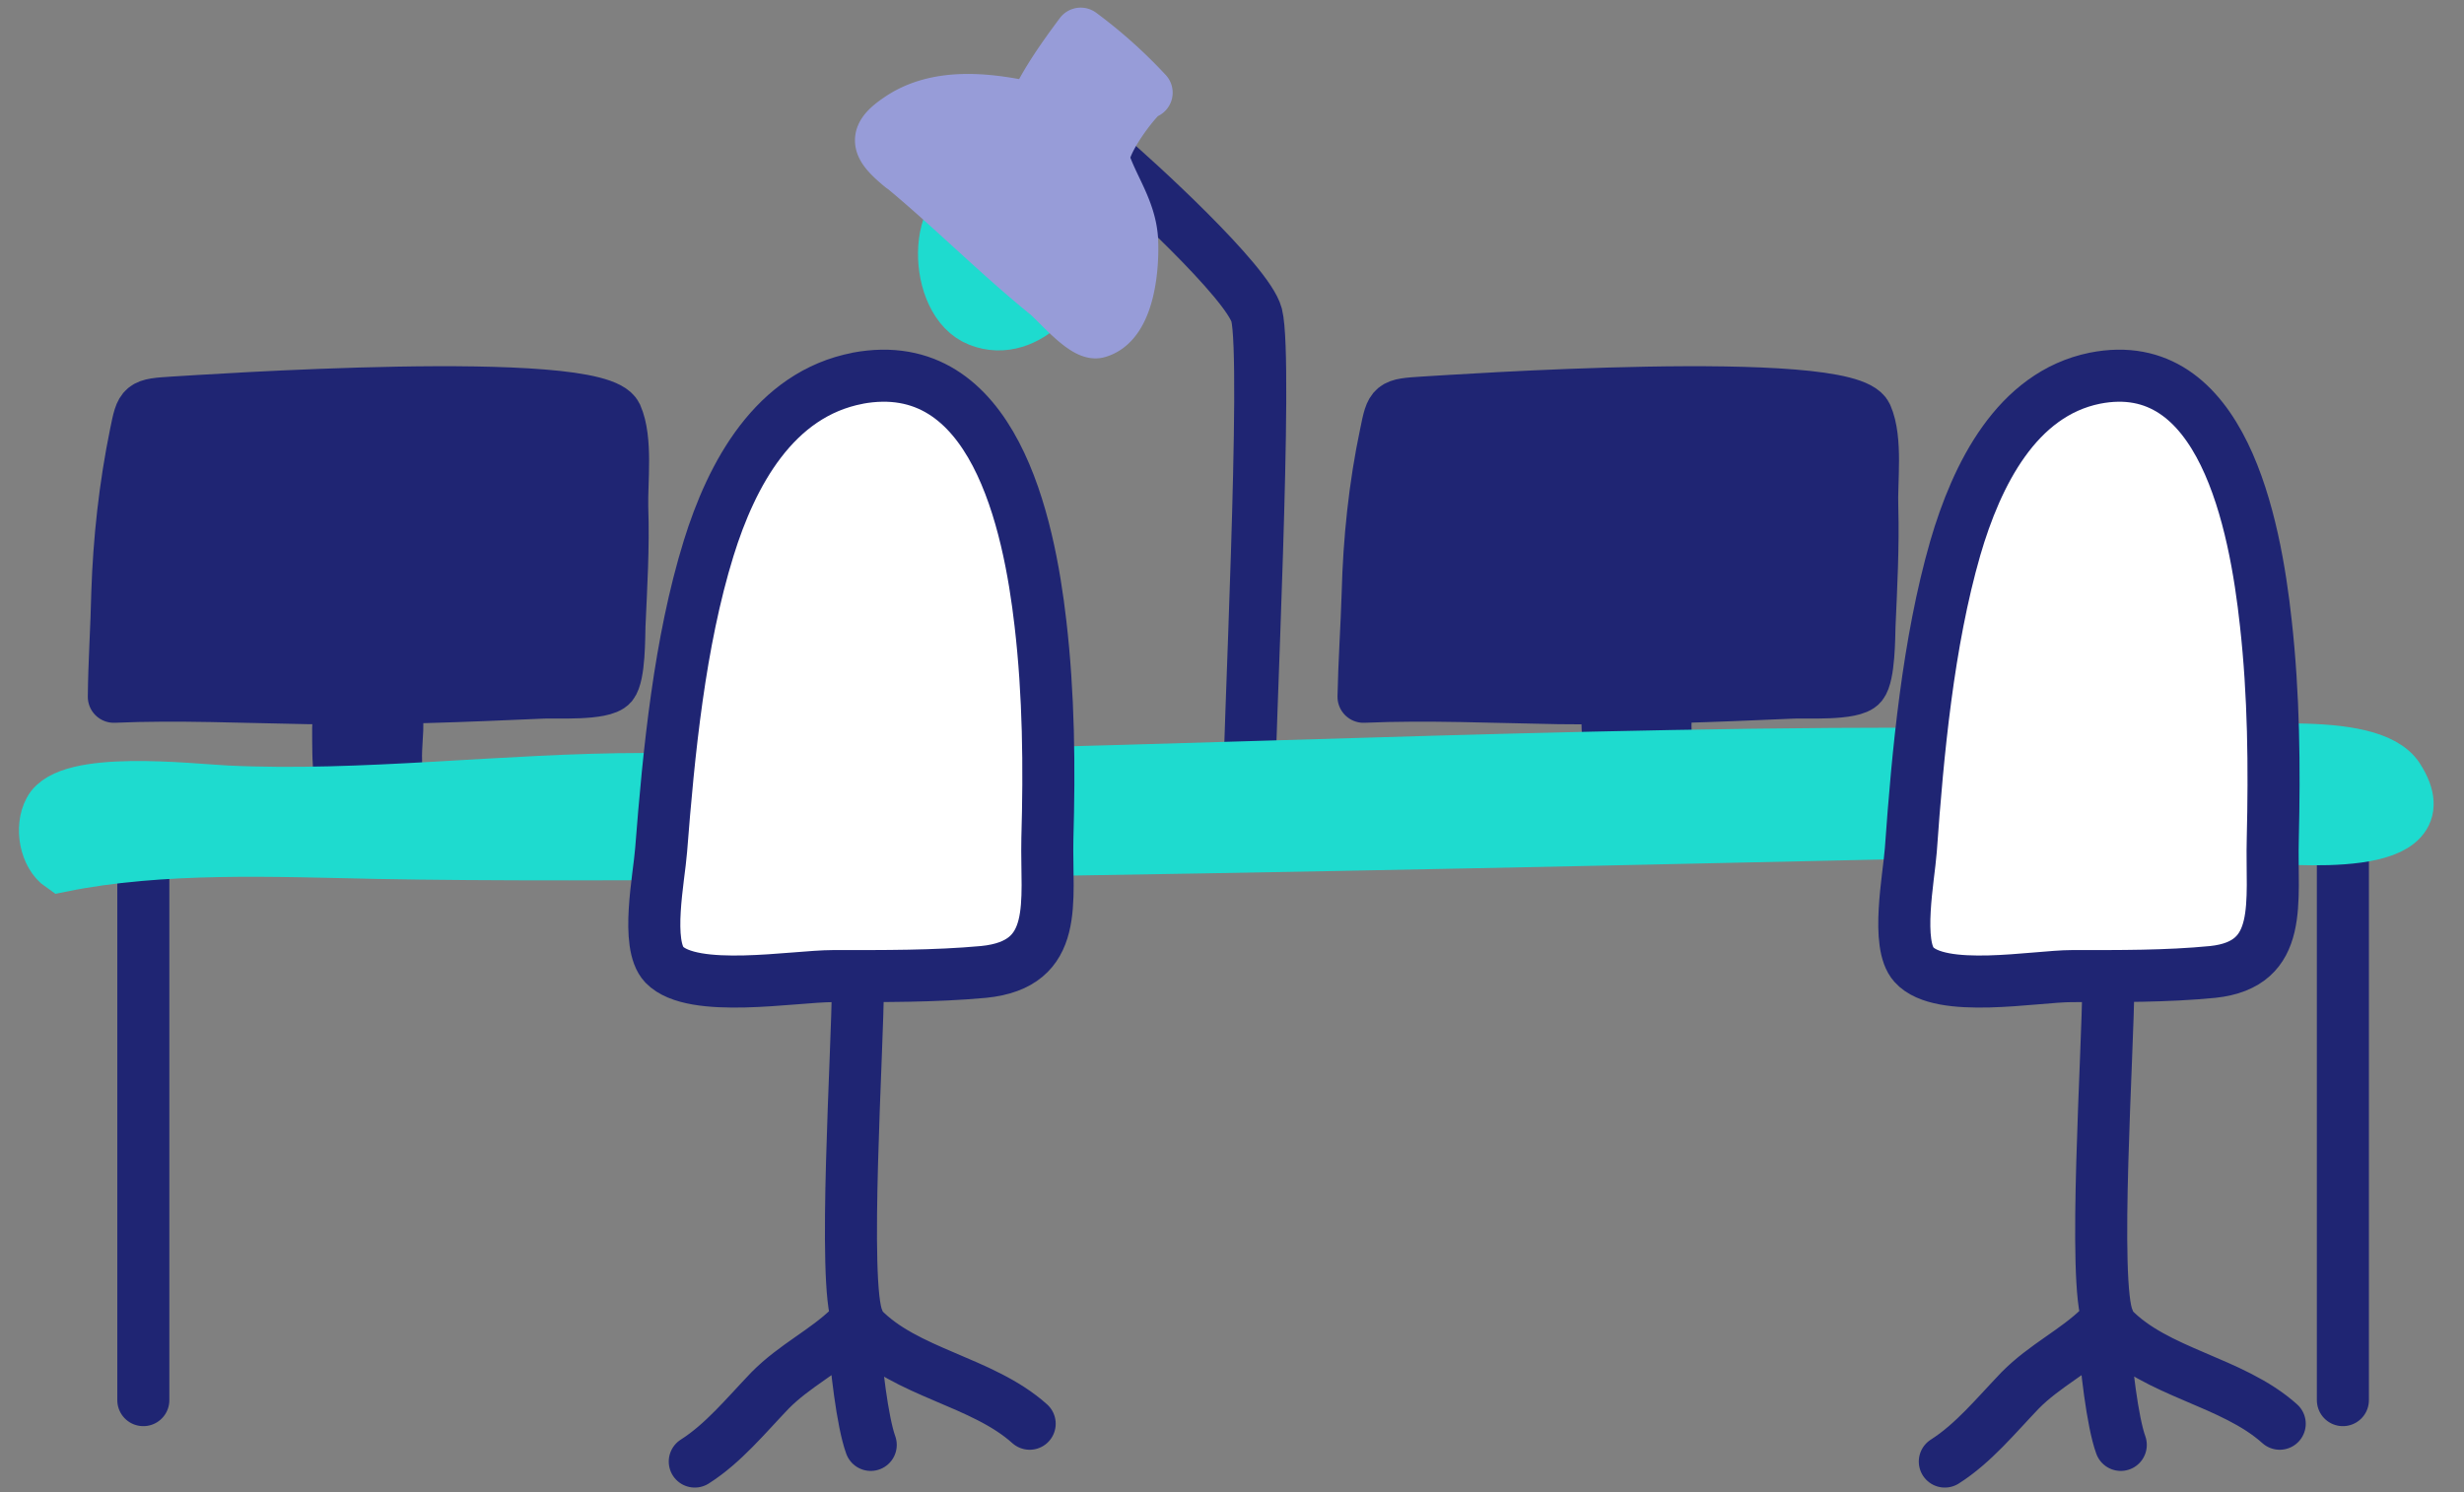 <svg width="71" height="43" fill="none" xmlns="http://www.w3.org/2000/svg"><rect width="100%" height="100%" fill="#808080" stroke="none"/><path d="M31.87 4.45c.84.71 4.09 3.68 4.34 4.63.33 1.3-.23 12.31-.23 14.2" stroke="#1F2573" stroke-width="1.5" stroke-linecap="round" stroke-linejoin="round"/><path fill-rule="evenodd" clip-rule="evenodd" d="M9.7 23.1c.16-.21.05-1.06.05-1.4 0-.48-.04-.95.08-1.39.14-.5 1.73-.93 1.54 0 .15.4.04 1.02.04 1.46 0 .5.04.97.04 1.46 0 1.25-2.24.57-1.74-.13" fill="#1F2573"/><path clip-rule="evenodd" d="M9.7 23.1c.16-.21.05-1.06.05-1.4 0-.48-.04-.95.08-1.39.14-.5 1.73-.93 1.54 0 .15.4.04 1.02.04 1.46 0 .5.04.97.04 1.46 0 1.25-2.24.57-1.74-.13Z" stroke="#1F2573" stroke-width="1.5" stroke-linecap="round" stroke-linejoin="round"/><path fill-rule="evenodd" clip-rule="evenodd" d="M46.28 22.24c.15-.21.04-1.06.04-1.4 0-.48-.03-.95.09-1.39.14-.51 1.73-.94 1.54 0 .15.4.04 1.02.04 1.45 0 .5.04.97.04 1.46 0 1.26-2.25.57-1.75-.12" fill="#1F2573"/><path clip-rule="evenodd" d="M46.28 22.24c.15-.21.04-1.06.04-1.4 0-.48-.03-.95.09-1.39.14-.51 1.73-.94 1.54 0 .15.4.04 1.02.04 1.45 0 .5.04.97.04 1.46 0 1.26-2.25.57-1.75-.12Z" stroke="#1F2573" stroke-width="1.5" stroke-linecap="round" stroke-linejoin="round"/><path d="M4.13 23.55v16.8M67.51 23.55v16.8M24.72 28.37c0 1.8-.45 8.67 0 9.65M24.48 38.26c-.7.68-1.58 1.09-2.29 1.81-.7.73-1.35 1.53-2.17 2.05M24.6 38.38c.06.97.25 2.6.49 3.26M24.84 38.26c1.26 1.31 3.46 1.54 4.83 2.77M60.75 28.37c0 1.8-.46 8.67 0 9.65M60.5 38.26c-.7.68-1.58 1.09-2.29 1.81-.7.73-1.35 1.53-2.17 2.05M60.62 38.38c.06.97.25 2.6.49 3.26M60.87 38.26c1.26 1.31 3.45 1.54 4.82 2.77" stroke="#1F2573" stroke-width="1.5" stroke-linecap="round" stroke-linejoin="round"/><path fill-rule="evenodd" clip-rule="evenodd" d="M17.76 11.97c.31.7.15 1.9.17 2.66.04 1.14-.03 2.26-.08 3.4-.01.32 0 1.43-.22 1.7-.25.3-1.63.21-1.99.23-2.25.1-4.5.19-6.75.16-1.83-.03-3.78-.12-5.61-.04.01-1 .08-2 .1-2.98.05-1.54.22-3.09.53-4.6.17-.84.17-.84 1.1-.9.74-.04 12.2-.84 12.75.37" fill="#1F2573"/><path clip-rule="evenodd" d="M17.76 11.97c.31.7.15 1.9.17 2.66.04 1.14-.03 2.26-.08 3.4-.01.32 0 1.43-.22 1.7-.25.3-1.63.21-1.99.23-2.25.1-4.5.19-6.75.16-1.83-.03-3.78-.12-5.61-.04.01-1 .08-2 .1-2.98.05-1.54.22-3.09.53-4.6.17-.84.17-.84 1.1-.9.74-.04 12.2-.84 12.75.37Z" stroke="#1F2573" stroke-width="1.5" stroke-linecap="round" stroke-linejoin="round"/><path fill-rule="evenodd" clip-rule="evenodd" d="M53.78 11.97c.31.7.14 1.9.17 2.66.03 1.14-.03 2.26-.08 3.4-.01.32-.01 1.43-.23 1.7-.24.3-1.62.21-1.98.23-2.26.1-4.5.19-6.75.16-1.83-.03-3.78-.12-5.62-.04.02-1 .09-2 .12-2.98.04-1.54.2-3.09.52-4.6.17-.84.17-.84 1.1-.9.73-.04 12.2-.84 12.75.37" fill="#1F2573"/><path clip-rule="evenodd" d="M53.78 11.97c.31.7.14 1.9.17 2.66.03 1.14-.03 2.26-.08 3.4-.01.32-.01 1.43-.23 1.7-.24.3-1.62.21-1.98.23-2.26.1-4.5.19-6.75.16-1.83-.03-3.78-.12-5.62-.04.02-1 .09-2 .12-2.98.04-1.54.2-3.09.52-4.6.17-.84.17-.84 1.1-.9.73-.04 12.2-.84 12.75.37Z" stroke="#1F2573" stroke-width="1.5" stroke-linecap="round" stroke-linejoin="round"/><path fill-rule="evenodd" clip-rule="evenodd" d="M1.43 23.35c-.27.5-.12 1.3.33 1.61 2.9-.59 6.17-.44 9.12-.38 12.5.24 45-.63 48.66-.67 1.77-.01 3.55.12 5.31.2 1.14.05 5.68.53 4.25-1.7-.8-1.25-4.85-.68-6.38-.7-2.55-.01-5.11.01-7.67.01-12.18 0-24.32.73-36.5.73-3.98 0-8.1.55-12.02.36-1.05-.05-4.57-.47-5.1.54" fill="#1EDBCF"/><path clip-rule="evenodd" d="M1.43 23.35c-.27.5-.12 1.3.33 1.61 2.9-.59 6.17-.44 9.12-.38 12.5.24 45-.63 48.66-.67 1.77-.01 3.55.12 5.31.2 1.14.05 5.68.53 4.25-1.7-.8-1.25-4.85-.68-6.38-.7-2.55-.01-5.11.01-7.67.01-12.18 0-24.32.73-36.5.73-3.98 0-8.1.55-12.02.36-1.05-.05-4.57-.47-5.1.54Z" stroke="#1EDBCF" stroke-width="1.5"/><path fill-rule="evenodd" clip-rule="evenodd" d="M24.71 10.9c3.93-.73 4.94 4.2 5.27 7.06.24 2.06.26 4.14.2 6.21-.04 1.82.38 3.62-1.84 3.84-1.42.13-2.88.12-4.34.12-1.12 0-4.04.52-4.86-.33-.55-.58-.15-2.5-.09-3.3.22-2.82.53-5.99 1.37-8.7.66-2.13 1.89-4.44 4.3-4.9" fill="#fff"/><path clip-rule="evenodd" d="M24.71 10.9c3.93-.73 4.94 4.2 5.27 7.06.24 2.06.26 4.14.2 6.21-.04 1.82.38 3.62-1.84 3.84-1.42.13-2.88.12-4.34.12-1.12 0-4.04.52-4.86-.33-.55-.58-.15-2.5-.09-3.3.22-2.82.53-5.99 1.37-8.7.66-2.13 1.89-4.44 4.3-4.9Z" stroke="#1F2573" stroke-width="1.5" stroke-linecap="round" stroke-linejoin="round"/><path fill-rule="evenodd" clip-rule="evenodd" d="M60.36 10.9c3.68-.73 4.62 4.2 4.93 7.06.23 2.06.25 4.14.2 6.21-.05 1.82.35 3.62-1.73 3.84-1.33.13-2.7.12-4.06.12-1.05 0-3.79.52-4.55-.33-.53-.58-.15-2.5-.09-3.3.2-2.82.5-5.99 1.28-8.7.62-2.13 1.77-4.44 4.02-4.9" fill="#fff"/><path clip-rule="evenodd" d="M60.36 10.9c3.68-.73 4.62 4.2 4.93 7.06.23 2.06.25 4.14.2 6.21-.05 1.82.35 3.62-1.73 3.84-1.33.13-2.7.12-4.06.12-1.05 0-3.79.52-4.55-.33-.53-.58-.15-2.5-.09-3.3.2-2.82.5-5.99 1.28-8.7.62-2.13 1.77-4.44 4.02-4.9Z" stroke="#1F2573" stroke-width="1.5" stroke-linecap="round" stroke-linejoin="round"/><path fill-rule="evenodd" clip-rule="evenodd" d="M28.31 5.77c-1.46-.09-1.46 2.95-.1 3.47 1.4.55 2.8-1.1 2.66-2.44" fill="#1EDBCF"/><path d="M28.31 5.77c-1.46-.09-1.46 2.95-.1 3.47 1.4.55 2.8-1.1 2.66-2.44" stroke="#1EDBCF" stroke-width="1.5"/><path fill-rule="evenodd" clip-rule="evenodd" d="M25.98 4.8c1.43 1.18 2.73 2.5 4.17 3.67.3.24 1.1 1.21 1.48 1.1.93-.26 1.03-1.96.99-2.68-.06-.85-.55-1.48-.8-2.22-.16-.5 1.12-2.1 1.22-2a13.8 13.8 0 0 0-1.9-1.7c-.47.63-1.03 1.41-1.36 2.16-1.2-.27-2.66-.47-3.78.23-.86.55-.77.83-.02 1.45" fill="#979CD8"/><path clip-rule="evenodd" d="M25.98 4.8c1.43 1.18 2.73 2.5 4.17 3.67.3.24 1.1 1.21 1.48 1.1.93-.26 1.03-1.96.99-2.68-.06-.85-.55-1.48-.8-2.22-.16-.5 1.12-2.1 1.22-2a13.8 13.8 0 0 0-1.9-1.7c-.47.63-1.03 1.41-1.36 2.16-1.2-.27-2.66-.47-3.78.23-.86.55-.77.83-.02 1.45Z" stroke="#979CD8" stroke-width="1.5" stroke-linecap="round" stroke-linejoin="round"/></svg>